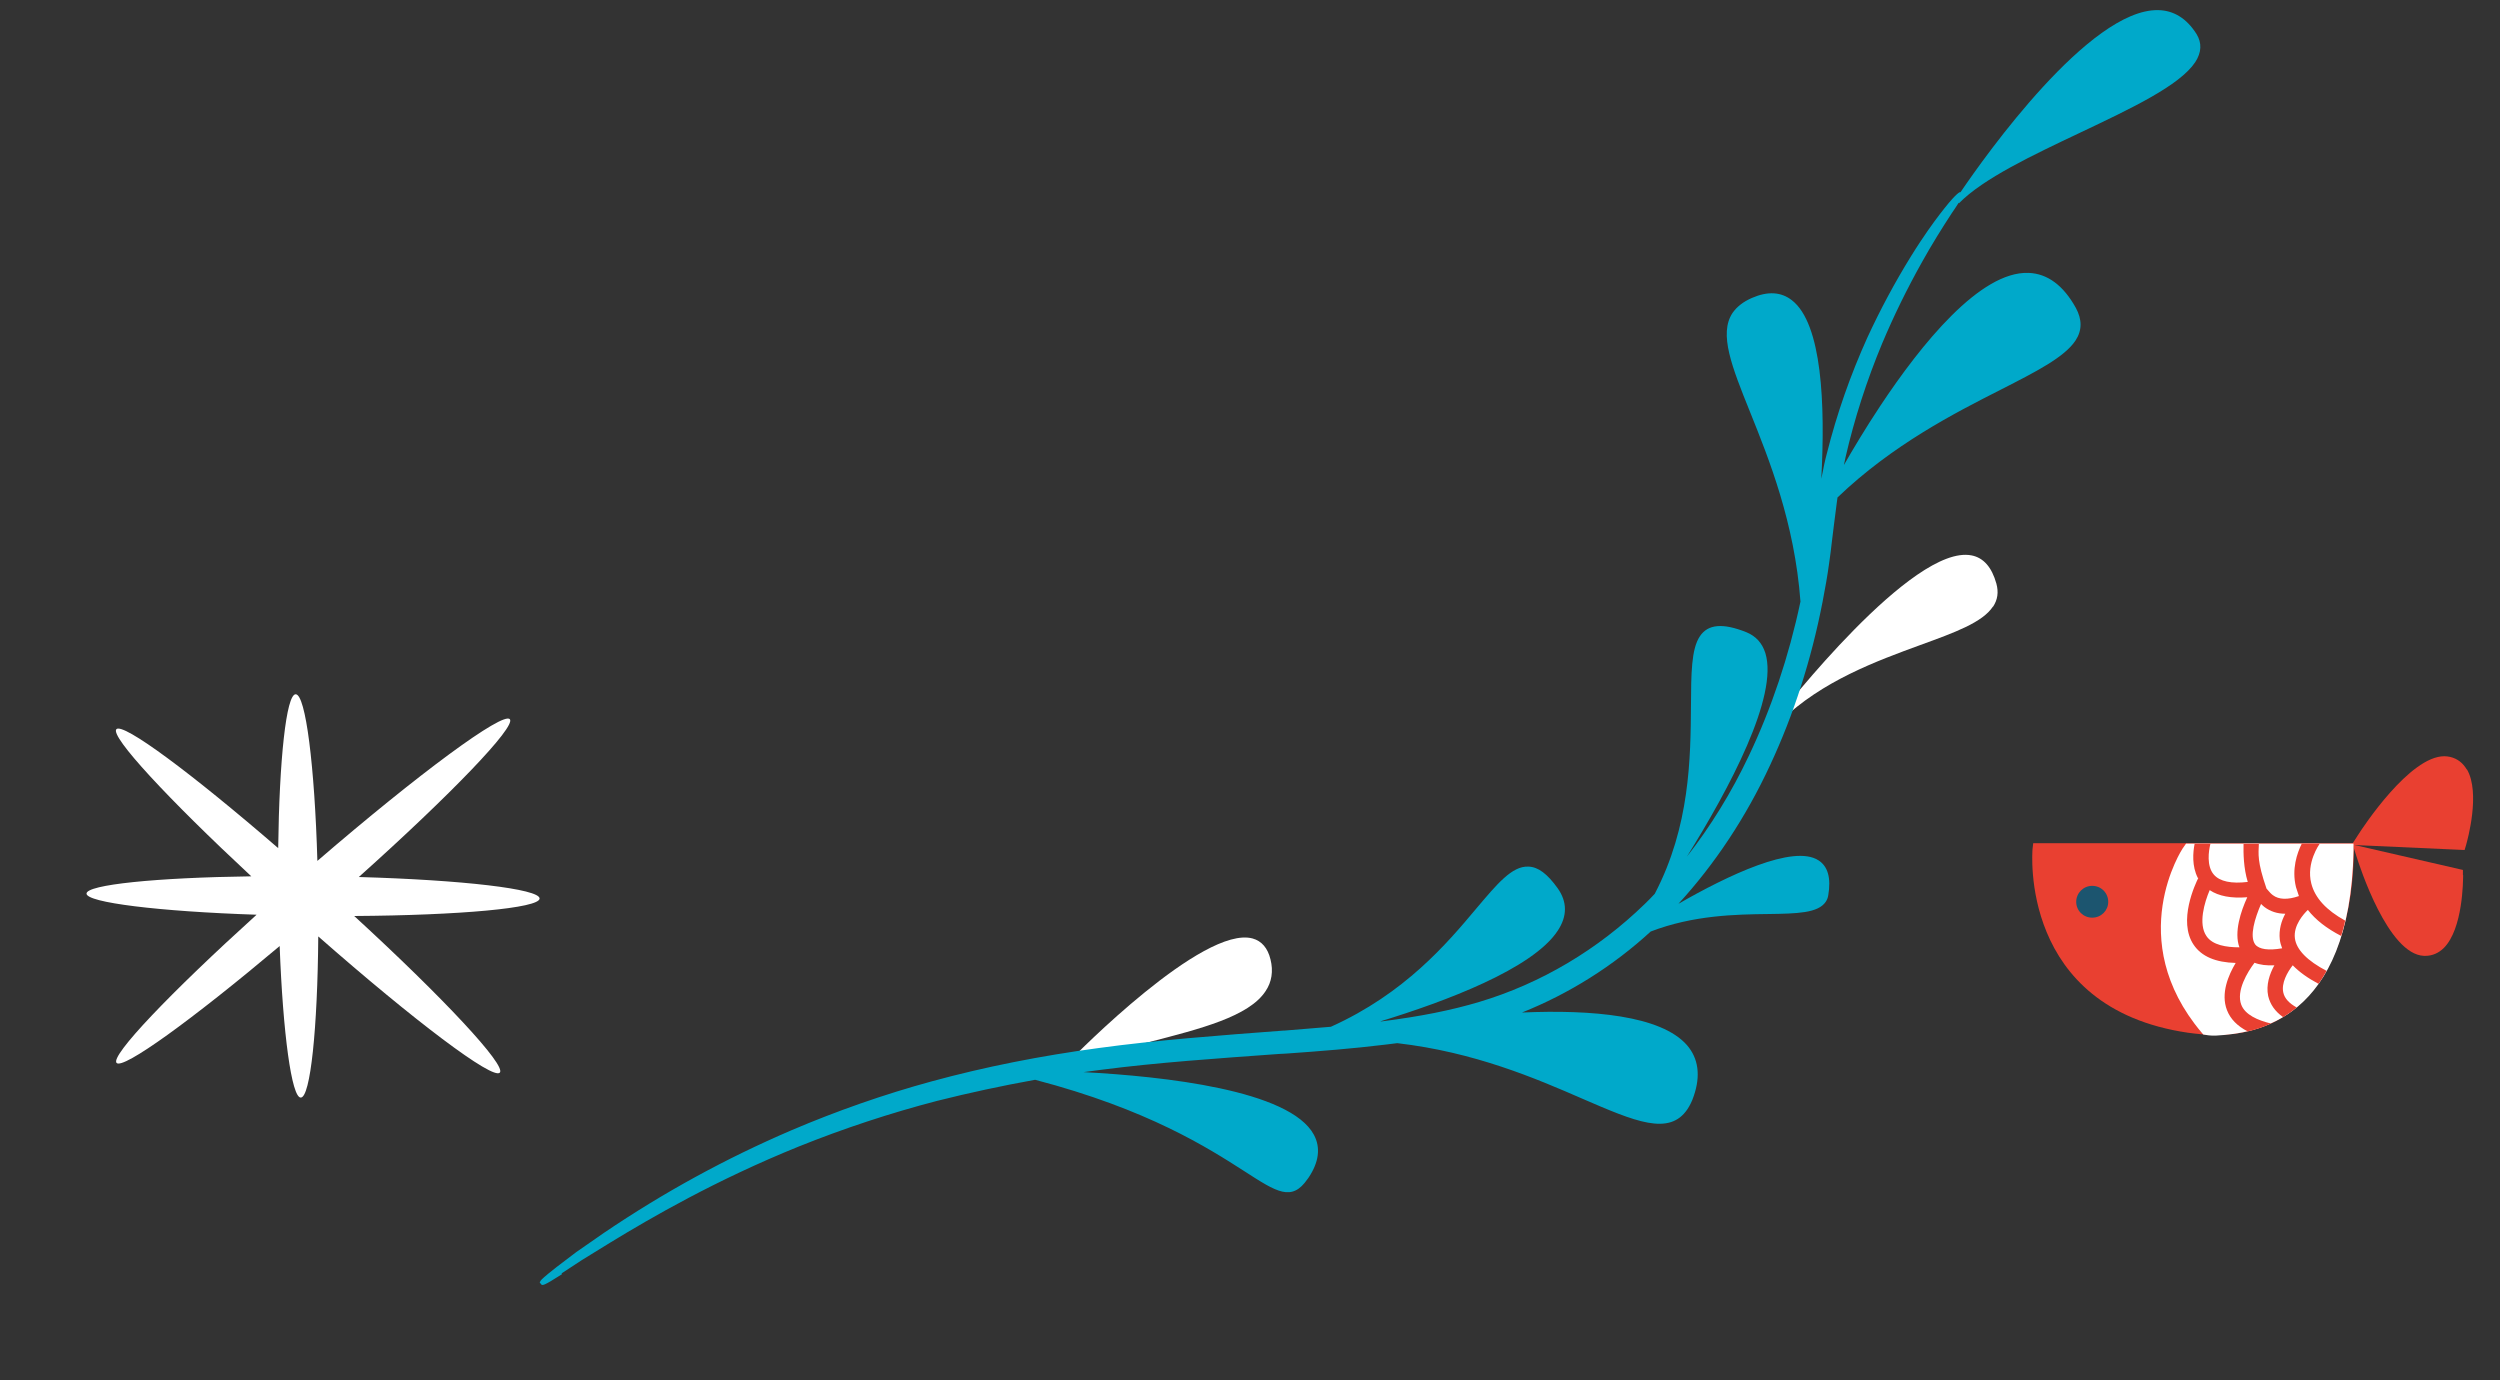 <svg height="140.558" width="254.586" style="max-height: 500px" id="Layer_1" xmlns="http://www.w3.org/2000/svg" version="1.1" viewBox="0 0 254.586 140.558">
  
  <rect x="0" y="0" width="254.586" height="140.558" fill="#333333" stroke="none"/>
  
  <defs>
    <style>
      .st0 {
        fill: #e94031;
      }

      .st1 {
        fill: #1c556f;
      }

      .st2 {
        fill: #fff;
      }

      .st3 {
        fill: #00a9ca;
      }
    </style>
  </defs>
  <g>
    <g>
      <path class="st2" d="M109.26,108.38c2.43-.89,5.12-1.58,7.75-2.26,5.23-1.35,10.18-2.6,11.87-5.19.63-.93.8-2.04.5-3.23-.28-1.15-.89-1.87-1.82-2.13-5.04-1.37-18.02,11.83-18.56,12.39l-.76.78,1.04-.37h-.02Z"></path>
      <path class="st2" d="M202.95,61.8c.48-.72.59-1.48.35-2.37-.46-1.65-1.3-2.63-2.52-2.87-6.01-1.19-19.25,15.82-19.82,16.54l.37.33c4.23-4.1,9.79-6.12,14.24-7.75,3.52-1.28,6.32-2.3,7.38-3.91v.02Z"></path>
    </g>
    <path class="st3" d="M57.21,129.66l2.06-1.35,2.89-1.78c4.17-2.54,10.7-6.34,19.17-9.77,4.6-1.85,9.33-3.41,14.09-4.65,3.26-.82,6.6-1.54,9.99-2.15,11.53,3.02,17.63,6.95,21.34,9.33,3.3,2.13,4.8,3.1,6.4.78l.11-.15c1.06-1.58,1.24-3.06.54-4.36-2.45-4.56-15.32-5.95-23.46-6.38.61-.09,1.22-.17,1.82-.24,5.73-.74,11.72-1.15,18.08-1.61l.76-.04c3.39-.24,6.71-.5,10.07-.91.41-.04.82-.11,1.22-.15,7.86.91,14.09,3.58,18.88,5.67,5.32,2.3,8.83,3.82,10.68,1.04.24-.37.46-.8.63-1.32.72-2.08.48-3.84-.69-5.19-2.65-3.02-9.68-3.63-16.8-3.32,4.78-1.91,9.25-4.71,13.11-8.25,4.36-1.67,8.66-1.74,11.98-1.78,2.93-.04,5.06-.09,5.84-1.24.13-.2.22-.41.26-.67.3-1.76-.04-2.95-1-3.56-2.56-1.65-9.23,1.54-14.26,4.43,3.69-4.02,6.88-8.81,9.36-14.17,2.37-5.08,4.17-10.66,5.32-16.58.26-1.35.5-2.67.67-3.95.11-.74.2-1.48.28-2.19.07-.56.13-1.11.2-1.63l.28-2.19c.02-.22.07-.46.09-.67,5.62-5.38,11.94-8.6,16.63-10.98,3.63-1.85,6.47-3.3,7.6-4.99.69-1.04.69-2.15.04-3.34-1.26-2.28-2.89-3.49-4.8-3.56-4.93-.2-10.94,7.25-15.11,13.54-1.5,2.26-2.78,4.41-3.71,6.03.07-.28.11-.54.17-.8.91-3.95,2.17-7.84,3.73-11.59,1.19-2.82,2.52-5.54,4.06-8.29.98-1.76,2.02-3.43,3.04-4.99l.28-.41c.17-.26.3-.46.41-.63l.04.04c2.45-2.5,7.47-4.88,12.33-7.18,5.21-2.47,10.14-4.8,11.72-7.18.65-1,.69-1.95.13-2.87-1-1.58-2.32-2.41-3.93-2.43-6.97-.09-17.52,14.74-20.1,18.54h-.07s-.3.04-1.56,1.63c-.52.65-1.37,1.76-2.45,3.39-.3.46-.63.96-.96,1.5-1.63,2.63-3.13,5.43-4.45,8.29-1.71,3.78-3.1,7.73-4.12,11.79-.2.74-.35,1.48-.5,2.26-.02.11-.04.22-.07.33.41-7.55.09-15.8-3-18.19-1.09-.85-2.45-.93-4.04-.24-.91.39-1.56.91-2,1.54h0c-1.41,2.13-.07,5.47,1.78,10.07,1.93,4.8,4.54,11.27,5.14,19.32-1.19,5.62-2.97,10.9-5.25,15.69-1.78,3.76-3.91,7.21-6.32,10.29,4.32-6.92,9.36-16.35,7.99-20.75-.33-1.02-.96-1.71-1.93-2.11-2.41-.96-3.91-.82-4.73.41h0c-.89,1.32-.89,3.86-.91,7.08-.04,5.27-.09,12.29-3.69,19.15-.33.35-.65.69-1,1.02-4.8,4.67-10.61,8.12-16.87,9.99-2.84.85-5.99,1.48-9.92,1.98h-.15c6.6-2.02,15.5-5.34,18.06-9.23.98-1.48.98-2.93,0-4.32-1.06-1.48-2-2.19-3-2.21-1.65-.07-3.17,1.76-5.3,4.28-2.95,3.52-7.27,8.64-14.8,12.03-1.54.13-3.1.26-4.73.39h-.11c-6.6.5-12.85.96-18.84,1.78-5.82.78-11.55,1.91-16.97,3.39-4.84,1.32-9.64,3-14.26,4.97-6.73,2.89-13,6.32-19.12,10.46l-.69.48c-.78.54-1.5,1.04-2.13,1.48l-2,1.52c-1.28,1-1.52,1.26-1.61,1.37l-.11.2.11.13c.15.22.2.28,2.17-.98l-.04-.02Z"></path>
  </g>
  <g>
    <path class="st0" d="M251.2,78.36c-.39-.67-.96-1.11-1.69-1.28-.2-.04-.39-.07-.59-.07-3.54,0-8.29,7.23-8.81,8.05l-.63.98,11.5.52.15-.5c.15-.54,1.48-5.32.09-7.71h-.02Z"></path>
    <path class="st0" d="M250.81,89.11v-.52l-11.22-2.58.35,1.11c.33,1.04,3.23,10.09,6.92,10.22h.11c.72,0,1.37-.28,1.91-.82,1.93-1.95,1.95-6.84,1.95-7.4h-.02Z"></path>
    <path class="st0" d="M239.68,86.52v-.65h-32.63l-.07.61c0,.15-1.43,16.17,15.85,18.69.96.13,1.91.22,2.8.22,3.73,0,6.79-1.24,9.14-3.65,5.21-5.4,4.91-14.8,4.91-15.19v-.02Z"></path>
    <path class="st2" d="M222.62,85.9l-.35.5s-6.1,9.23,1.93,18.75l.17.2.26.04s.39.09,1.02.07c3.97-.24,13.68-1.41,14.02-18.86v-.69h-17.06Z"></path>
    <path class="st1" d="M214.69,91.84c0,.89-.72,1.61-1.63,1.61s-1.63-.72-1.63-1.61.72-1.63,1.63-1.63,1.63.72,1.63,1.63Z"></path>
    <path class="st0" d="M223.87,89.39c-.3.61-2.11,4.41-.48,6.82.8,1.19,2.24,1.8,4.28,1.85-.74,1.24-1.54,3.1-.89,4.8.35.91,1.06,1.63,2.11,2.17.76-.17,1.56-.43,2.37-.8-1.35-.33-2.63-.89-3.02-1.91-.54-1.41.63-3.34,1.35-4.28.56.22,1.24.3,2.02.26-.48.87-.87,2-.63,3.13.2.85.69,1.56,1.52,2.15.46-.28.93-.61,1.39-.98-.78-.43-1.24-.93-1.37-1.52-.22-.96.41-2.08.96-2.78.65.67,1.52,1.3,2.63,1.89.28-.41.56-.85.82-1.32-1.95-1.02-3.08-2.15-3.23-3.32-.17-1.32.91-2.5,1.32-2.89.78,1,1.91,1.89,3.39,2.65.15-.5.3-1,.41-1.56-1.93-1.06-3.08-2.32-3.45-3.78-.54-2.11.82-3.99.85-4.04v-.02h-1.82c-.48.98-1.04,2.58-.59,4.43.09.3.2.61.3.91-1.13.39-2.04.37-2.65-.09-.2-.15-.3-.26-.65-.67-.96-2.78-.82-3.52-.78-4.54h-1.56c-.02.93,0,2.45.43,3.86-1.65.2-2.84-.04-3.45-.74-.76-.87-.54-2.41-.35-3.15h-1.61c-.17.85-.3,2.28.33,3.49l.07-.02ZM230.26,92.06s.22.22.33.3c.61.46,1.32.69,2.13.69-.39.72-.67,1.63-.56,2.63.04.3.13.61.24.89-1.39.24-2.34.11-2.74-.39-.61-.82-.04-2.67.59-4.12h.02ZM225.03,90.65c.91.61,2.19.85,3.82.72-.65,1.41-1.37,3.56-.8,5.1-1.35,0-2.74-.22-3.36-1.15-.85-1.24-.2-3.43.33-4.67h.02Z"></path>
  </g>
  <path class="st2" d="M36.55,89.3c9.36-8.38,16.02-15.3,15.37-16.06-.69-.8-9.31,5.56-19.6,14.43-.28-9.66-1.19-16.97-2.21-16.97-.96,0-1.67,6.69-1.78,15.67-8.81-7.62-15.82-12.83-16.48-12.11-.65.72,5.25,7.08,13.74,14.98-9.68.13-16.78.85-16.78,1.76s7.36,1.82,17.32,2.15c-8.77,7.94-14.91,14.37-14.26,15.09.63.72,7.68-4.38,16.61-11.9.33,8.88,1.22,15.46,2.15,15.43.98,0,1.71-7.05,1.78-16.41,9.75,8.57,17.8,14.65,18.49,13.87.67-.74-5.75-7.62-14.83-15.95,10.72-.07,18.86-.8,18.88-1.78,0-.98-7.88-1.89-18.41-2.19Z"></path>
</svg>